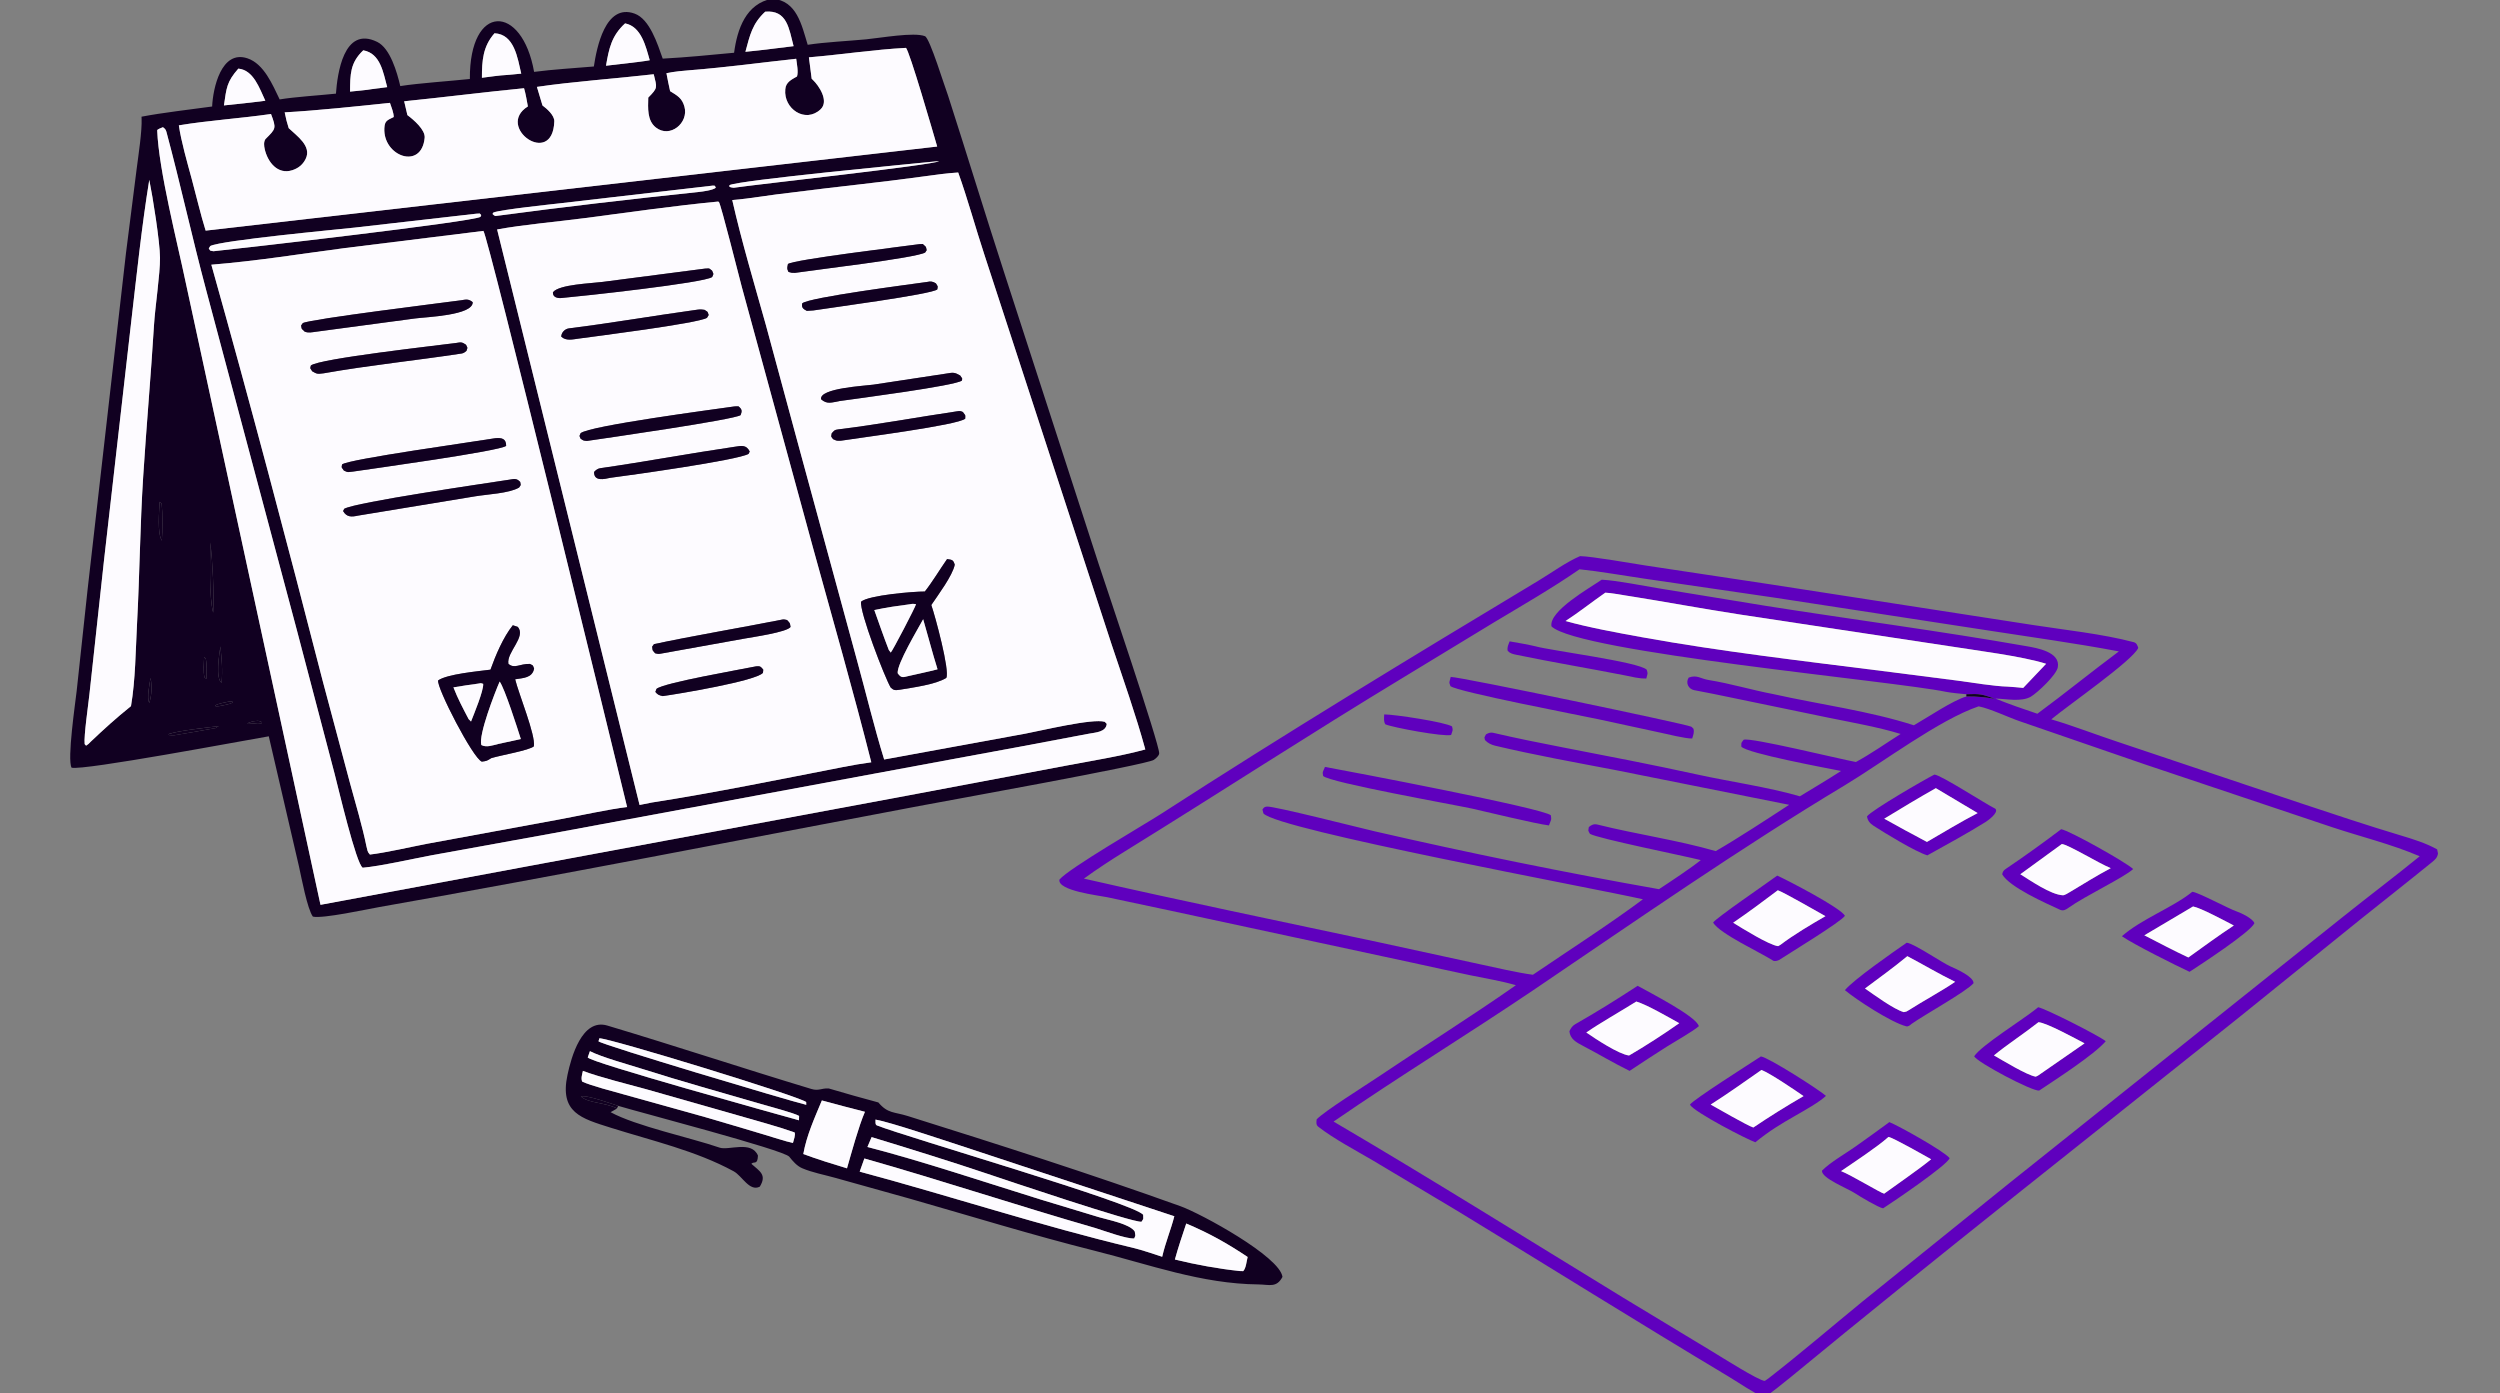 <?xml version="1.0" encoding="UTF-8"?> <svg xmlns="http://www.w3.org/2000/svg" width="262" height="146" viewBox="0 0 262 146" fill="none"><rect x="0" y="0" width="262" height="146" fill="#808080" stroke="none"/><g clip-path="url(#clip0_446_2940)"><path d="M76.933 5.528C77.259 3.064 78.174 0.37 80.929 -0.14C83.509 0.057 84.01 2.611 84.646 4.694C86.454 4.414 88.906 4.3 90.763 4.123C92.285 3.978 95.797 3.342 96.938 3.794C97.448 3.996 99.017 9.151 99.356 10.021C101.343 16.188 103.229 22.383 105.228 28.538L115.136 59.092C115.848 61.263 121.522 78.008 121.482 78.951C121.471 79.21 121.125 79.496 120.923 79.633C120.157 80.153 99.222 83.921 96.333 84.467C77.477 88.029 58.635 91.732 39.736 95.062C38.484 95.283 33.808 96.301 32.788 96.061C32.2 95.239 31.598 91.998 31.334 90.811L28.168 77.165C25.539 77.609 8.757 80.774 7.502 80.453C7.023 79.592 7.893 73.677 8.034 72.42L9.186 61.725L13.202 26.531L14.327 17.66C14.504 16.277 14.898 13.72 14.839 12.411L14.829 12.23C16.963 11.816 20.052 11.464 22.232 11.161C22.318 9.258 23.184 5.189 25.936 6.114C27.666 6.695 28.561 8.876 29.309 10.42C30.844 10.159 33.533 9.99 35.207 9.814C35.351 7.818 35.992 2.652 39.533 4.393C40.895 5.062 41.607 7.565 41.949 9.02C43.925 8.712 47.163 8.5 49.241 8.277C49.19 0.278 54.718 0.391 55.974 7.533C57.893 7.279 60.275 7.136 62.236 6.968C62.526 5.076 63.416 0.304 66.51 1.427C68.096 2.003 68.908 4.61 69.452 6.144C71.94 6.015 74.45 5.76 76.933 5.528ZM80.195 1.224C78.831 2.494 78.594 3.68 78.119 5.428C79.026 5.327 80.055 5.238 80.949 5.111L83.169 4.838C82.685 3.018 82.505 1.023 80.195 1.224ZM65.508 2.45C64.093 3.746 63.819 5.074 63.509 6.888L65.948 6.604C66.629 6.517 67.427 6.437 68.092 6.314C67.683 4.88 67.214 2.779 65.508 2.45ZM51.825 3.487C50.599 4.871 50.506 6.376 50.505 8.15C51.266 8.056 52.372 7.889 53.109 7.858L54.626 7.717C54.241 6.088 53.911 3.587 51.825 3.487ZM94.939 5.018C91.627 5.192 88.1 5.73 84.774 6.008L85.064 8.253L85.182 8.365C85.831 8.981 86.911 10.6 85.995 11.459C84.394 12.961 82.096 11.397 82.298 9.362C82.347 8.606 82.967 8.333 83.529 8.01C83.68 7.518 83.512 6.704 83.443 6.159C79.785 6.557 76.148 7.054 72.478 7.343C71.649 7.409 70.643 7.497 69.843 7.673C69.966 8.282 70.085 8.954 70.228 9.553C70.968 10.016 71.476 10.263 71.729 11.179C72.201 12.884 70.209 14.52 68.738 13.364C67.799 12.626 67.915 11.306 67.938 10.227C68.978 9.182 68.848 9.186 68.511 7.781C64.737 8.22 59.885 8.563 56.269 9.107L56.852 11.053C57.314 11.392 58.113 12.085 58.091 12.724C57.924 17.63 51.865 13.299 55.322 11.152C55.207 10.543 55.095 9.831 54.92 9.246C50.717 9.658 46.551 10.189 42.358 10.615L42.695 12.062C43.344 12.547 44.584 13.603 44.505 14.442C44.183 17.858 40.129 16.38 40.28 13.436C40.32 12.658 40.563 12.609 41.261 12.265C41.266 11.822 41.015 11.219 40.867 10.781C37.563 11.126 33.13 11.599 29.835 11.774L30.028 12.645C30.09 12.857 30.166 13.119 30.257 13.43C31.087 14.229 32.708 15.308 32.029 16.662C31.726 17.266 31.264 17.633 30.634 17.837C29.09 18.339 28.038 16.966 27.74 15.615C27.669 15.296 27.617 14.877 27.817 14.58C28.917 13.482 28.981 13.475 28.401 11.947C25.21 12.41 21.908 12.613 18.744 13.136C18.968 14.747 19.645 17.119 20.085 18.728C20.547 20.422 21.032 22.519 21.552 24.17L98.217 15.357C97.842 14.066 95.287 5.232 94.939 5.018ZM38.07 5.273C36.679 6.589 36.706 7.806 36.683 9.601C37.093 9.557 38.601 9.423 38.921 9.347L40.579 9.132C40.163 7.618 39.884 5.598 38.07 5.273ZM24.976 7.191C23.746 8.602 23.744 9.195 23.468 11.048L26.29 10.746L27.807 10.559C27.197 9.263 26.575 7.337 24.976 7.191ZM17.076 13.329C16.904 13.405 16.47 13.547 16.475 13.665C16.635 17.866 18.642 25.66 19.422 29.421L33.587 94.826L95.243 83.349L111.577 80.266C114.32 79.742 117.361 79.267 120.029 78.543C119.054 74.968 117.688 71.115 116.506 67.567L111.647 52.687L103.175 26.727C102.275 24.012 101.364 20.679 100.419 18.077C99.238 18.153 98.067 18.313 96.896 18.476C92.239 19.126 87.556 19.577 82.894 20.189C80.918 20.392 78.624 20.818 76.74 20.966C77.723 25.307 79.055 29.752 80.26 34.048L83.688 46.708L89.826 69.249C90.765 72.662 91.616 76.219 92.66 79.596L107.478 76.882C109.084 76.582 114.534 75.259 115.781 75.647L115.988 75.864C115.893 76.732 114.825 76.756 114.089 76.897C109.363 77.802 104.635 78.678 99.902 79.546L57.797 87.354L45.25 89.629C43.248 90.004 39.878 90.774 38.016 90.938C37.334 90.582 35.446 82.537 35.062 81.073L31.109 66.027L21.606 30.401C20.133 24.893 18.92 19.323 17.44 13.815C17.371 13.56 17.27 13.474 17.076 13.329ZM98.089 16.911C95.7 17.151 77.385 18.891 76.443 19.405L76.45 19.587C76.64 19.638 76.696 19.669 76.89 19.678C79.312 19.318 97.965 17.281 98.407 16.893L98.089 16.911ZM15.644 18.848C14.851 23.717 14.332 28.752 13.76 33.647L10.902 58.713L9.373 72.753C9.266 73.788 8.772 77.149 8.872 77.982L9.021 78.146C9.271 77.975 9.29 77.971 9.488 77.748C10.956 76.358 12.142 75.278 13.728 74.002C14.199 71.24 14.213 68.158 14.363 65.347C14.635 60.257 14.679 55.058 15.005 49.974C15.342 44.691 15.817 39.352 16.14 34.063C16.258 32.137 16.78 28.759 16.769 27.021C16.758 25.326 16.017 20.665 15.644 18.848ZM74.716 19.45L58.84 21.289C57.753 21.415 52.546 21.958 51.715 22.269L51.612 22.422C51.761 22.549 51.756 22.579 51.926 22.639C58.997 21.694 66.147 20.86 73.243 20.116C73.666 20.072 74.734 19.928 75.017 19.673L74.917 19.467L74.716 19.45ZM75.25 21.124C70.628 21.569 65.852 22.256 61.24 22.863C58.398 23.238 54.862 23.538 52.096 24.048L67.026 84.362L68.284 84.109C74.998 83.061 81.676 81.683 88.345 80.386C89.344 80.192 90.301 80.021 91.312 79.888C89.435 72.467 87.237 64.779 85.198 57.384L77.735 30.051C77.433 28.95 75.565 21.454 75.34 21.164L75.25 21.124ZM49.93 22.394L37.142 23.855C35.083 24.079 23.193 25.189 22.038 25.782L21.878 26.037C22.096 26.351 21.949 26.24 22.369 26.33C25.515 26.005 49.592 23.243 50.357 22.724L50.432 22.543L50.28 22.376L49.93 22.394ZM50.661 24.2L36.06 26.008C31.311 26.633 26.962 27.347 22.148 27.741C26.241 42.284 30.061 56.751 33.826 71.385L36.686 82.091C37.183 83.908 38.034 86.815 38.39 88.64C38.517 89.105 38.476 89.254 38.767 89.557C40.439 89.365 43.082 88.745 44.813 88.417L58.624 85.873C60.576 85.514 63.869 84.79 65.721 84.578C64.317 78.827 51.131 24.629 50.661 24.2ZM16.731 52.59C16.682 53.59 16.465 55.868 16.963 56.658C17.043 55.684 17.05 53.769 16.946 52.805L16.731 52.59ZM22.055 56.848C22.009 58.618 21.901 62.615 22.34 64.202C22.441 61.862 22.284 59.178 22.055 56.848ZM23.1 67.749C22.98 68.512 22.568 71.094 23.22 71.555C23.348 70.225 23.233 69.077 23.1 67.749ZM21.39 68.853C21.363 69.531 21.286 70.324 21.423 70.973L21.629 71.15C21.645 70.427 21.699 69.721 21.566 69.015L21.39 68.853ZM15.781 71.044C15.668 71.717 15.37 73.088 15.646 73.668C15.909 72.817 15.942 71.922 15.781 71.044ZM24.012 73.52C23.547 73.621 22.965 73.716 22.546 73.919L22.616 74.023L22.936 74.01C23.416 73.914 23.99 73.833 24.419 73.621L24.329 73.514L24.012 73.52ZM26.486 75.597L25.946 75.785L26.001 75.865C26.355 75.843 26.665 75.825 27.019 75.78L27.406 75.815L27.464 75.685C26.984 75.472 27.081 75.549 26.486 75.597ZM22.611 76.134C21.376 76.288 18.777 76.567 17.671 76.924L17.727 77.038C17.918 77.051 18.082 77.074 18.268 77.055C19.738 76.809 21.196 76.567 22.66 76.29L22.681 76.176L22.967 76.188C22.872 76.163 22.778 76.138 22.683 76.113C22.659 76.12 22.635 76.127 22.611 76.134Z" fill="#110021"></path><path d="M78.119 5.428C78.594 3.68 78.831 2.494 80.195 1.224C82.505 1.024 82.685 3.018 83.169 4.838L80.949 5.111C80.055 5.238 79.027 5.327 78.119 5.428Z" fill="#FDFBFF"></path><path d="M63.51 6.888C63.82 5.074 64.093 3.746 65.508 2.451C67.215 2.779 67.683 4.88 68.093 6.314C67.427 6.437 66.629 6.518 65.948 6.604L63.51 6.888Z" fill="#FDFBFF"></path><path d="M50.505 8.151C50.507 6.376 50.599 4.871 51.825 3.487C53.911 3.588 54.241 6.088 54.626 7.717L53.109 7.858C52.372 7.889 51.267 8.056 50.505 8.151Z" fill="#FDFBFF"></path><path d="M84.773 6.008C88.1 5.73 91.627 5.193 94.939 5.018C95.287 5.232 97.841 14.066 98.217 15.358L21.551 24.17C21.032 22.519 20.547 20.423 20.085 18.728C19.645 17.119 18.968 14.747 18.744 13.136C21.908 12.613 25.21 12.41 28.401 11.947C28.981 13.475 28.917 13.482 27.817 14.58C27.617 14.878 27.669 15.296 27.74 15.616C28.038 16.966 29.09 18.339 30.634 17.838C31.264 17.633 31.726 17.266 32.029 16.663C32.708 15.309 31.087 14.229 30.256 13.43C30.166 13.119 30.09 12.857 30.028 12.646L29.835 11.774C33.13 11.599 37.563 11.127 40.867 10.781C41.015 11.219 41.266 11.823 41.261 12.265C40.562 12.609 40.32 12.659 40.28 13.436C40.129 16.38 44.183 17.858 44.505 14.442C44.584 13.603 43.344 12.547 42.695 12.063L42.357 10.615C46.551 10.19 50.717 9.658 54.92 9.246C55.095 9.832 55.207 10.543 55.322 11.152C51.865 13.3 57.924 17.63 58.091 12.724C58.113 12.085 57.314 11.392 56.852 11.053L56.269 9.107C59.885 8.563 64.736 8.22 68.511 7.781C68.848 9.187 68.978 9.182 67.937 10.227C67.915 11.306 67.799 12.626 68.738 13.364C70.209 14.52 72.201 12.884 71.729 11.179C71.476 10.263 70.968 10.016 70.228 9.553C70.085 8.954 69.965 8.282 69.843 7.673C70.643 7.497 71.649 7.409 72.478 7.343C76.148 7.054 79.785 6.558 83.442 6.159C83.512 6.704 83.68 7.518 83.528 8.01C82.967 8.333 82.347 8.606 82.297 9.363C82.096 11.397 84.394 12.961 85.995 11.459C86.911 10.6 85.831 8.982 85.182 8.365L85.063 8.253L84.773 6.008Z" fill="#FDFBFF"></path><path d="M36.684 9.602C36.706 7.806 36.68 6.589 38.07 5.273C39.884 5.598 40.163 7.618 40.579 9.132L38.922 9.347C38.602 9.423 37.094 9.557 36.684 9.602Z" fill="#FDFBFF"></path><path d="M23.468 11.049C23.744 9.196 23.746 8.602 24.976 7.192C26.575 7.337 27.197 9.264 27.807 10.559L26.29 10.746L23.468 11.049Z" fill="#FDFBFF"></path><path d="M33.587 94.826L19.422 29.421C18.642 25.661 16.635 17.866 16.475 13.665C16.47 13.548 16.904 13.405 17.076 13.33C17.27 13.475 17.371 13.56 17.44 13.816C18.92 19.323 20.132 24.893 21.606 30.402L31.109 66.027L35.062 81.074C35.446 82.537 37.334 90.582 38.016 90.938C39.878 90.774 43.248 90.005 45.25 89.63L57.797 87.354L99.902 79.546C104.635 78.678 109.363 77.802 114.089 76.897C114.825 76.756 115.893 76.732 115.988 75.865L115.781 75.647C114.534 75.259 109.084 76.582 107.478 76.882L92.66 79.596C91.616 76.22 90.765 72.662 89.826 69.249L83.688 46.709L80.26 34.049C79.055 29.753 77.723 25.307 76.74 20.967C78.624 20.818 80.918 20.392 82.894 20.189C87.556 19.577 92.239 19.127 96.896 18.477C98.067 18.313 99.238 18.153 100.419 18.078C101.364 20.68 102.275 24.012 103.175 26.728L111.647 52.688L116.506 67.568C117.688 71.115 119.054 74.969 120.029 78.543C117.361 79.267 114.32 79.742 111.577 80.266L95.243 83.349L33.587 94.826ZM96.377 25.584C94.861 25.795 83.127 27.213 82.575 27.669C82.5 28.079 82.449 28.124 82.631 28.498C82.969 28.6 82.959 28.597 83.313 28.596C85.296 28.294 95.961 27.04 96.954 26.466L97.115 26.223C97.008 25.74 97.112 25.965 96.708 25.571L96.377 25.584ZM97.169 29.547C95.441 29.797 84.763 31.163 84.073 31.791C83.981 32.231 84.166 32.376 84.554 32.579L85.231 32.535C86.814 32.278 97.768 30.833 98.232 30.324C98.29 29.903 98.318 30.108 98.088 29.7C97.781 29.505 97.534 29.453 97.169 29.547ZM99.232 39.142L91.547 40.309C90.633 40.44 85.856 40.674 86.048 41.839C86.665 42.411 87.187 42.171 87.991 42.029C89.704 41.786 100.127 40.431 100.808 39.884C100.863 39.564 100.863 39.73 100.629 39.354C100.074 39.04 99.938 39.012 99.232 39.142ZM100.255 43.112C96.115 43.723 91.999 44.498 87.84 45C87.43 45.049 87.424 45.136 87.165 45.406C87.097 45.853 87.05 45.655 87.305 46.021C87.713 46.211 87.682 46.2 88.133 46.185C89.886 45.903 100.457 44.551 101.156 43.873C101.165 43.39 101.22 43.623 100.905 43.174C100.593 43.041 100.599 43.067 100.255 43.112ZM99.252 58.591C98.493 59.678 97.709 60.996 96.923 61.991C95.693 61.986 91.036 62.38 90.241 63.054C90.061 64.106 92.713 70.987 93.344 72.054C93.639 72.32 93.764 72.373 94.279 72.286C95.626 72.056 98.077 71.742 99.171 71.042C99.564 70.319 97.989 64.49 97.6 63.406C98.294 62.376 99.836 60.311 100.057 59.183C99.904 58.682 99.801 58.665 99.252 58.591Z" fill="#FDFBFF"></path><path d="M76.89 19.679C76.696 19.669 76.64 19.639 76.45 19.587L76.443 19.406C77.385 18.891 95.7 17.151 98.089 16.912L98.407 16.893C97.965 17.282 79.312 19.318 76.89 19.679Z" fill="#FDFBFF"></path><path d="M9.488 77.748C9.29 77.971 9.27 77.976 9.021 78.146L8.872 77.982C8.771 77.15 9.265 73.788 9.373 72.753L10.901 58.713L13.759 33.647C14.331 28.753 14.851 23.717 15.644 18.848C16.017 20.665 16.758 25.326 16.769 27.021C16.78 28.76 16.258 32.138 16.14 34.064C15.816 39.352 15.342 44.691 15.004 49.974C14.679 55.059 14.634 60.257 14.362 65.347C14.212 68.158 14.199 71.241 13.727 74.003C12.142 75.278 10.955 76.358 9.488 77.748Z" fill="#FDFBFF"></path><path d="M51.925 22.639C51.756 22.579 51.76 22.55 51.611 22.423L51.714 22.269C52.545 21.958 57.753 21.416 58.84 21.289L74.716 19.45L74.917 19.468L75.016 19.673C74.734 19.928 73.666 20.073 73.242 20.117C66.147 20.86 58.997 21.694 51.925 22.639Z" fill="#FDFBFF"></path><path d="M52.097 24.048C54.863 23.538 58.398 23.238 61.24 22.864C65.852 22.256 70.629 21.569 75.25 21.125L75.34 21.164C75.566 21.454 77.434 28.95 77.736 30.051L85.198 57.385C87.237 64.779 89.436 72.468 91.312 79.888C90.301 80.021 89.345 80.192 88.345 80.386C81.676 81.683 74.998 83.062 68.284 84.109L67.026 84.362L52.097 24.048ZM73.898 28.148L63.146 29.545C61.983 29.699 58.599 29.8 57.948 30.626C57.904 31.156 58.447 31.283 58.88 31.227C60.789 31.062 73.817 29.652 74.636 29.032C74.812 28.607 74.803 28.822 74.628 28.366C74.214 28.057 74.445 28.139 73.898 28.148ZM72.818 32.493C68.41 33.099 64.038 33.867 59.628 34.413C59.208 34.465 58.834 34.836 58.818 35.278C59.321 35.759 60.019 35.565 60.655 35.484C62.232 35.268 73.159 33.888 74.092 33.31L74.27 33.015C74.112 32.573 74.243 32.755 73.836 32.471C73.341 32.405 73.324 32.422 72.818 32.493ZM76.942 42.597C74.76 42.912 61.765 44.62 60.849 45.398C60.699 45.778 60.699 45.594 60.842 45.968C61.153 46.187 61.128 46.175 61.506 46.211C63.533 45.912 76.927 43.987 77.617 43.505C77.771 43.084 77.791 42.906 77.396 42.586C77.267 42.584 77.057 42.57 76.942 42.597ZM77.001 46.821C72.299 47.51 67.607 48.393 62.9 49.069C62.643 49.106 62.426 49.273 62.259 49.462C62.238 50.475 63.32 50.219 63.949 50.076C66.009 49.812 77.316 48.231 78.451 47.566L78.571 47.319C78.213 46.588 77.695 46.712 77.001 46.821ZM81.754 64.975C78.35 65.657 72.165 66.715 68.539 67.506C68.475 67.593 68.411 67.68 68.347 67.767C68.415 68.275 68.323 68.048 68.655 68.463C69.022 68.552 68.997 68.548 69.37 68.481L77.956 66.935C78.866 66.768 82.456 66.26 82.852 65.707C82.749 65.177 82.854 65.416 82.487 64.979C82.109 64.892 82.136 64.898 81.754 64.975ZM79.254 69.829C77.749 70.143 69.486 71.564 68.798 72.198L68.683 72.512C68.927 72.802 69.015 72.85 69.452 72.952C71.012 72.737 79.253 71.367 79.958 70.511L79.993 70.183C79.737 69.873 79.699 69.791 79.254 69.829Z" fill="#FDFBFF"></path><path d="M22.369 26.33C21.948 26.24 22.096 26.351 21.878 26.037L22.037 25.782C23.193 25.189 35.083 24.079 37.142 23.855L49.93 22.394L50.28 22.376L50.432 22.543L50.357 22.724C49.592 23.243 25.515 26.005 22.369 26.33Z" fill="#FDFBFF"></path><path d="M22.148 27.741C26.962 27.347 31.311 26.633 36.06 26.008L50.66 24.2C51.131 24.63 64.317 78.827 65.721 84.578C63.868 84.79 60.576 85.515 58.624 85.874L44.813 88.417C43.082 88.745 40.439 89.365 38.767 89.557C38.476 89.254 38.517 89.105 38.39 88.64C38.034 86.815 37.183 83.909 36.685 82.091L33.825 71.385C30.061 56.751 26.241 42.285 22.148 27.741ZM48.316 31.47C46.586 31.709 32.5 33.437 31.736 33.86L31.555 34.111C31.643 34.585 31.547 34.365 31.93 34.754C32.332 34.917 32.679 34.82 33.122 34.765L43.487 33.375C44.694 33.215 49.582 33.052 49.54 31.667C49.11 31.312 48.845 31.379 48.316 31.47ZM47.782 35.946C45.882 36.202 33.417 37.586 32.578 38.307C32.486 38.695 32.474 38.496 32.721 38.912C33.223 39.207 33.265 39.203 33.919 39.122C38.721 38.271 43.564 37.784 48.38 37.048C48.591 37.015 48.73 36.905 48.884 36.773C49.019 36.343 49.028 36.552 48.839 36.129C48.432 35.861 48.358 35.839 47.782 35.946ZM51.913 45.923C49.986 46.256 36.446 48.126 35.85 48.675C35.783 49.095 35.758 48.883 36.039 49.313C36.532 49.547 36.383 49.474 37.002 49.42C38.759 49.156 52.462 47.27 53.045 46.726C53.055 45.947 52.545 45.864 51.913 45.923ZM53.375 50.272C50.812 50.671 37.26 52.63 36.07 53.324L35.958 53.561C36.34 54.23 36.87 54.177 37.52 54.036L49.781 52.017C51.041 51.802 53.377 51.707 54.401 51.093C54.627 50.743 54.585 50.93 54.519 50.509C54.133 50.102 53.904 50.185 53.375 50.272ZM53.743 65.526C52.743 66.772 51.938 68.677 51.401 70.18C50.06 70.356 46.869 70.641 45.917 71.306C45.737 72.04 49.581 79.508 50.498 79.819C51.04 79.746 51.015 79.739 51.491 79.451C52.463 79.147 55.495 78.636 55.952 78.211C56.14 77.03 54.37 72.753 53.988 71.189C54.828 71.05 55.792 71.057 55.974 70.064C55.795 69.644 55.936 69.8 55.538 69.579C54.461 69.545 53.928 70.131 53.279 69.568C53.062 68.344 55.194 66.719 54.252 65.691L53.743 65.526Z" fill="#FDFBFF"></path><path d="M83.313 28.597C82.959 28.597 82.97 28.6 82.632 28.498C82.449 28.124 82.5 28.079 82.576 27.669C83.127 27.213 94.861 25.795 96.377 25.584L96.708 25.571C97.112 25.965 97.008 25.74 97.115 26.223L96.955 26.466C95.962 27.04 85.296 28.294 83.313 28.597Z" fill="#110021"></path><path d="M58.879 31.227C58.446 31.283 57.904 31.156 57.948 30.626C58.598 29.8 61.982 29.7 63.145 29.545L73.898 28.148C74.445 28.14 74.214 28.057 74.628 28.366C74.802 28.822 74.811 28.607 74.635 29.032C73.816 29.652 60.789 31.063 58.879 31.227Z" fill="#110021"></path><path d="M85.232 32.535L84.554 32.579C84.166 32.376 83.981 32.231 84.073 31.791C84.763 31.163 95.441 29.797 97.17 29.547C97.534 29.453 97.781 29.505 98.088 29.7C98.318 30.108 98.29 29.903 98.232 30.324C97.768 30.833 86.814 32.278 85.232 32.535Z" fill="#110021"></path><path d="M33.122 34.765C32.679 34.82 32.332 34.917 31.93 34.754C31.547 34.365 31.643 34.585 31.555 34.111L31.737 33.86C32.501 33.437 46.586 31.709 48.316 31.471C48.845 31.379 49.11 31.312 49.54 31.667C49.582 33.053 44.695 33.215 43.487 33.375L33.122 34.765Z" fill="#110021"></path><path d="M60.654 35.484C60.018 35.565 59.321 35.759 58.817 35.279C58.834 34.836 59.208 34.465 59.628 34.413C64.038 33.867 68.41 33.1 72.817 32.493C73.324 32.422 73.34 32.405 73.835 32.471C74.242 32.755 74.112 32.573 74.269 33.015L74.091 33.31C73.158 33.888 62.231 35.268 60.654 35.484Z" fill="#110021"></path><path d="M33.919 39.122C33.265 39.203 33.224 39.207 32.721 38.912C32.474 38.496 32.486 38.695 32.578 38.307C33.417 37.585 45.882 36.202 47.782 35.946C48.358 35.838 48.432 35.861 48.839 36.129C49.028 36.551 49.019 36.343 48.884 36.773C48.73 36.905 48.591 37.015 48.38 37.048C43.564 37.784 38.721 38.271 33.919 39.122Z" fill="#110021"></path><path d="M87.991 42.028C87.187 42.171 86.665 42.411 86.048 41.839C85.856 40.674 90.633 40.44 91.547 40.309L99.232 39.142C99.938 39.012 100.074 39.04 100.629 39.354C100.863 39.73 100.863 39.564 100.808 39.883C100.127 40.431 89.704 41.785 87.991 42.028Z" fill="#110021"></path><path d="M61.506 46.211C61.127 46.176 61.152 46.187 60.842 45.969C60.698 45.594 60.699 45.778 60.849 45.398C61.764 44.62 74.76 42.912 76.942 42.597C77.057 42.571 77.266 42.585 77.396 42.586C77.79 42.906 77.771 43.084 77.617 43.505C76.927 43.987 63.532 45.912 61.506 46.211Z" fill="#110021"></path><path d="M88.133 46.185C87.682 46.2 87.712 46.211 87.305 46.021C87.05 45.655 87.097 45.853 87.165 45.406C87.424 45.136 87.43 45.049 87.84 45C91.998 44.498 96.114 43.723 100.255 43.112C100.599 43.067 100.593 43.041 100.905 43.174C101.219 43.623 101.165 43.39 101.156 43.873C100.457 44.551 89.886 45.903 88.133 46.185Z" fill="#110021"></path><path d="M37.001 49.42C36.383 49.473 36.531 49.547 36.038 49.313C35.757 48.883 35.782 49.095 35.849 48.675C36.446 48.126 49.986 46.256 51.913 45.923C52.545 45.864 53.055 45.947 53.044 46.726C52.462 47.269 38.759 49.156 37.001 49.42Z" fill="#110021"></path><path d="M63.948 50.076C63.319 50.219 62.238 50.475 62.258 49.462C62.425 49.273 62.642 49.106 62.899 49.069C67.606 48.393 72.298 47.51 77.001 46.821C77.694 46.712 78.213 46.588 78.57 47.319L78.45 47.566C77.316 48.231 66.009 49.812 63.948 50.076Z" fill="#110021"></path><path d="M37.52 54.037C36.87 54.178 36.34 54.23 35.958 53.561L36.07 53.325C37.26 52.63 50.812 50.671 53.376 50.272C53.905 50.185 54.133 50.102 54.519 50.509C54.585 50.93 54.627 50.743 54.402 51.093C53.377 51.707 51.041 51.802 49.782 52.017L37.52 54.037Z" fill="#110021"></path><path d="M16.962 56.658C16.465 55.868 16.682 53.59 16.731 52.59L16.946 52.806C17.05 53.769 17.043 55.684 16.962 56.658Z" fill="#110021"></path><path d="M22.34 64.202C21.901 62.615 22.009 58.618 22.055 56.848C22.284 59.178 22.441 61.862 22.34 64.202Z" fill="#110021"></path><path d="M158.866 103.251C157.335 102.8 155.686 102.542 154.114 102.213C152.091 101.79 150.08 101.344 148.062 100.902L122.602 95.425L115.99 94.02C115.119 93.842 110.807 93.346 111.028 92.181C112.05 90.977 119.952 86.412 121.697 85.283C134.699 76.873 147.957 68.837 161.225 60.857C162.609 60.024 164.138 58.904 165.589 58.282C166.767 58.294 171.073 59.051 172.493 59.27L185.468 61.228L213.058 65.501C216.36 66.015 220.349 66.432 223.619 67.301C223.931 67.384 224.008 67.661 224.088 67.902C223.545 69.192 216.758 73.906 214.972 75.386C217.152 76.022 219.679 76.999 221.883 77.728L241.088 84.169C244.588 85.334 248.077 86.498 251.61 87.558C252.887 87.94 254.245 88.364 255.41 89.011L255.502 89.439C255.439 89.869 255.225 90.072 254.887 90.346C252.444 92.333 249.945 94.291 247.487 96.259L234.629 106.638C218.965 119.171 203.066 131.628 187.592 144.384C186.715 145.087 185.822 145.838 184.881 146.446C183.604 145.885 182.383 144.998 181.176 144.276C171.645 138.571 162.224 132.678 152.735 126.904L143.849 121.599C142.076 120.556 139.788 119.354 138.157 118.083C137.889 117.874 137.961 117.561 137.99 117.302C138.814 116.443 143.044 113.793 144.278 112.961C149.091 109.715 154.117 106.579 158.866 103.251ZM206.071 72.755C205.608 72.726 204.371 72.594 203.953 72.506C198.514 71.368 165.353 68.355 162.594 65.642C162.308 64.032 166.578 61.638 167.863 60.751C169.484 60.841 172.113 61.373 173.802 61.652L185.126 63.505C194.205 64.938 203.335 66.129 212.395 67.723C213.453 67.909 215.954 68.323 215.658 69.931C215.508 70.742 213.565 72.563 212.839 73.009C211.83 73.591 210.276 73.237 209.104 73.209C210.604 73.81 211.984 74.283 213.515 74.8C216.354 72.711 219.166 70.42 222.059 68.267C217.35 67.38 212.876 66.779 208.156 66.041L186.068 62.647L172.277 60.634C170.151 60.325 167.615 59.871 165.534 59.661C162.622 61.671 159.6 63.405 156.569 65.225L147.183 70.929C137.331 76.885 127.684 83.172 117.889 89.222C116.489 90.087 114.924 91.109 113.595 92.077C123.708 94.39 134.257 96.563 144.43 98.735L155.02 101.036C156.592 101.371 159.127 101.964 160.65 102.154C164.333 99.65 168.662 96.867 172.179 94.246C167.432 93.149 133.871 86.963 132.409 85.248L132.303 84.845C132.461 84.622 132.478 84.571 132.766 84.53C133.403 84.439 142.536 86.769 144.087 87.126C153.933 89.391 163.912 91.43 173.86 93.186C174.982 92.45 177.254 90.946 178.244 90.138C176.419 89.676 167.44 87.877 166.624 87.385C166.402 86.947 166.444 87.175 166.509 86.675C166.798 86.436 167.042 86.321 167.435 86.419C171.506 87.435 175.783 88.038 179.808 89.195C181.964 87.965 185.371 85.734 187.501 84.343L169.237 80.692C165.064 79.895 160.84 79.135 156.702 78.153C156.283 78.054 155.924 77.876 155.628 77.563C155.544 77.175 155.534 77.371 155.732 76.963C155.96 76.831 156.192 76.734 156.462 76.793C158.883 77.356 161.307 77.847 163.748 78.319C168.454 79.229 173.194 80.142 177.876 81.169C181.286 81.917 185.29 82.484 188.626 83.453C190.055 82.584 191.542 81.702 192.942 80.797C191.374 80.483 183.109 78.957 182.49 78.247C182.505 77.726 182.43 77.959 182.735 77.526C183.454 77.251 192.72 79.535 194.498 79.858C196.087 78.995 197.648 77.893 199.185 76.919C196.936 76.222 194.095 75.716 191.755 75.242L181.374 73.094C180.095 72.825 178.83 72.568 177.546 72.328C176.984 72.223 176.607 71.589 176.976 71.01C177.857 70.692 178.208 71.126 179.056 71.263C181.354 71.633 183.593 72.315 185.879 72.749C190.705 73.829 195.882 74.502 200.575 76.01C202.036 75.174 204.641 73.409 206.076 72.99C207.214 72.969 207.904 73.072 209.045 73.224C207.713 72.746 207.477 72.696 206.071 72.755ZM168.236 62.112C166.857 63.068 165.444 64.191 164.066 65.082C166.506 65.767 169.589 66.328 172.122 66.786C180.387 68.281 188.904 69.261 197.257 70.319L205.142 71.328C206.595 71.525 209.03 71.926 210.413 71.957C210.927 71.999 211.526 72.031 212.031 72.092L214.434 69.565C211.954 68.772 207.096 68.169 204.362 67.731L182.459 64.418C178.376 63.797 174.311 63.023 170.231 62.386C169.633 62.292 168.826 62.14 168.236 62.112ZM207.362 74.025C203.25 75.414 197.226 79.958 193.351 82.287C182.282 88.94 171.595 96.387 160.901 103.626C153.938 108.339 146.672 112.773 139.759 117.54C149.905 123.496 160.067 129.859 170.124 136.004L179.45 141.641C180.227 142.108 184.391 144.749 184.955 144.718C185.049 144.652 185.378 144.431 185.444 144.37C188.761 141.787 191.983 139.02 195.243 136.353L210.683 123.906L245.547 96.078C248.198 93.954 250.967 91.871 253.586 89.738C250.612 88.461 247.431 87.698 244.356 86.672L224.707 80.081L211.68 75.59C210.396 75.147 208.604 74.275 207.362 74.025Z" fill="#5F00BE"></path><path d="M96.923 61.991C97.71 60.996 98.494 59.678 99.253 58.591C99.802 58.664 99.905 58.682 100.058 59.183C99.837 60.311 98.295 62.376 97.601 63.406C97.989 64.49 99.564 70.319 99.171 71.042C98.078 71.742 95.626 72.056 94.279 72.286C93.764 72.373 93.639 72.32 93.344 72.054C92.713 70.987 90.061 64.106 90.241 63.054C91.037 62.38 95.693 61.986 96.923 61.991ZM95.364 63.326C94.008 63.501 92.975 63.65 91.627 63.933C92.122 65.324 92.611 66.737 93.145 68.113L93.348 68.389C93.483 68.328 95.993 63.516 96 63.312C95.688 63.282 95.666 63.263 95.364 63.326ZM96.748 64.895C96.186 65.936 93.992 69.581 94.075 70.55C94.453 71.081 94.599 70.993 95.209 70.847C96.194 70.622 97.286 70.397 98.255 70.143C97.695 68.362 97.269 66.665 96.748 64.895Z" fill="#110021"></path><path d="M164.066 65.083C165.445 64.192 166.858 63.069 168.237 62.112C168.827 62.14 169.634 62.293 170.231 62.386C174.312 63.024 178.377 63.797 182.459 64.419L204.363 67.732C207.096 68.17 211.954 68.772 214.434 69.565L212.032 72.093C211.527 72.031 210.928 71.999 210.413 71.958C209.031 71.927 206.595 71.525 205.143 71.328L197.258 70.319C188.904 69.261 180.387 68.282 172.122 66.787C169.59 66.329 166.507 65.768 164.066 65.083Z" fill="#FDFBFF"></path><path d="M91.627 63.933C92.975 63.65 94.008 63.501 95.364 63.326C95.666 63.263 95.689 63.282 96 63.312C95.993 63.516 93.483 68.328 93.348 68.389L93.145 68.113C92.611 66.737 92.122 65.324 91.627 63.933Z" fill="#FDFBFF"></path><path d="M69.369 68.481C68.996 68.548 69.021 68.552 68.654 68.463C68.322 68.048 68.414 68.275 68.346 67.767C68.41 67.68 68.474 67.593 68.538 67.506C72.164 66.715 78.349 65.657 81.753 64.975C82.135 64.898 82.109 64.892 82.486 64.979C82.853 65.416 82.748 65.177 82.851 65.707C82.455 66.26 78.865 66.768 77.955 66.935L69.369 68.481Z" fill="#110021"></path><path d="M95.209 70.847C94.599 70.993 94.453 71.08 94.075 70.55C93.992 69.581 96.186 65.936 96.748 64.895C97.268 66.665 97.695 68.362 98.255 70.143C97.286 70.397 96.194 70.622 95.209 70.847Z" fill="#FDFBFF"></path><path d="M51.401 70.18C51.938 68.677 52.743 66.772 53.743 65.526L54.252 65.691C55.195 66.719 53.063 68.344 53.28 69.569C53.928 70.131 54.461 69.545 55.538 69.579C55.937 69.8 55.796 69.644 55.974 70.064C55.793 71.057 54.828 71.05 53.988 71.189C54.371 72.753 56.14 77.03 55.952 78.211C55.495 78.636 52.463 79.148 51.491 79.451C51.015 79.739 51.04 79.747 50.499 79.819C49.581 79.508 45.737 72.04 45.917 71.306C46.869 70.641 50.06 70.356 51.401 70.18ZM52.365 71.428C51.859 72.587 50.13 77.037 50.443 78.078C50.971 78.36 51.589 78.123 52.188 77.973L54.584 77.452C54.228 76.332 52.894 72.146 52.365 71.428ZM50.112 71.644C49.25 71.767 48.374 71.883 47.519 72.037C47.991 73.247 48.514 74.217 49.112 75.363L49.363 75.616C49.665 74.844 50.697 72.364 50.639 71.668C50.319 71.575 50.44 71.585 50.112 71.644Z" fill="#110021"></path><path d="M172.532 71.108C171.761 71.129 171.062 70.933 170.311 70.785C166.529 70.04 162.72 69.411 158.946 68.628C158.569 68.55 158.278 68.492 158.009 68.221C157.926 67.828 158.067 67.597 158.211 67.215C158.638 67.273 160.581 67.64 160.897 67.729C162.517 68.187 171.739 69.357 172.575 70.185C172.726 70.662 172.668 70.543 172.532 71.108Z" fill="#5F00BE"></path><path d="M23.221 71.555C22.568 71.094 22.98 68.512 23.1 67.749C23.234 69.077 23.348 70.225 23.221 71.555Z" fill="#110021"></path><path d="M21.629 71.15L21.423 70.973C21.285 70.324 21.363 69.531 21.39 68.853L21.566 69.015C21.699 69.721 21.645 70.427 21.629 71.15Z" fill="#110021"></path><path d="M69.452 72.952C69.014 72.85 68.927 72.802 68.683 72.513L68.798 72.198C69.486 71.564 77.749 70.143 79.254 69.829C79.699 69.791 79.737 69.873 79.992 70.184L79.958 70.511C79.252 71.367 71.011 72.738 69.452 72.952Z" fill="#110021"></path><path d="M177.341 77.396C176.647 77.413 174.759 76.945 173.998 76.78L167.514 75.377C165.587 74.966 152.738 72.505 152.007 71.906C151.824 71.436 151.899 71.536 152.036 70.94C153.132 70.95 176.555 75.843 177.229 76.152C177.33 76.198 177.394 76.302 177.476 76.377C177.575 76.763 177.455 77.008 177.341 77.396Z" fill="#5F00BE"></path><path d="M15.646 73.669C15.37 73.088 15.668 71.717 15.781 71.044C15.942 71.922 15.909 72.817 15.646 73.669Z" fill="#110021"></path><path d="M52.187 77.973C51.589 78.123 50.971 78.36 50.443 78.078C50.13 77.036 51.858 72.587 52.364 71.428C52.894 72.146 54.227 76.332 54.584 77.452L52.187 77.973Z" fill="#FDFBFF"></path><path d="M47.519 72.037C48.374 71.883 49.25 71.767 50.112 71.643C50.44 71.585 50.319 71.575 50.638 71.668C50.697 72.364 49.665 74.844 49.363 75.616L49.111 75.363C48.514 74.217 47.991 73.247 47.519 72.037Z" fill="#FDFBFF"></path><path d="M206.071 72.756C207.477 72.696 207.713 72.746 209.046 73.225C207.904 73.072 207.215 72.969 206.076 72.99L206.071 72.756Z" fill="#110021"></path><path d="M22.936 74.01L22.616 74.023L22.546 73.919C22.965 73.717 23.547 73.621 24.012 73.52L24.329 73.514L24.419 73.622C23.989 73.833 23.415 73.914 22.936 74.01Z" fill="#110021"></path><path d="M152.078 77.025C151.276 77.232 145.99 76.25 145.185 75.909C144.986 75.594 145.053 75.26 145.066 74.87C146.122 74.867 151.426 75.666 152.177 76.132C152.291 76.606 152.243 76.486 152.078 77.025Z" fill="#5F00BE"></path><path d="M27.019 75.78C26.665 75.825 26.356 75.844 26.001 75.865L25.946 75.785L26.486 75.597C27.081 75.549 26.985 75.472 27.464 75.685L27.407 75.816L27.019 75.78Z" fill="#110021"></path><path d="M18.269 77.055C18.082 77.075 17.919 77.051 17.728 77.039L17.672 76.925C18.777 76.567 21.376 76.288 22.611 76.134C22.636 76.127 22.66 76.12 22.684 76.113C22.778 76.138 22.873 76.163 22.967 76.189L22.682 76.176L22.661 76.29C21.196 76.567 19.738 76.809 18.269 77.055Z" fill="#110021"></path><path d="M162.329 86.504C161.046 86.363 155.446 85.002 154.291 84.746C152.527 84.355 139.307 82.011 138.664 81.32C138.569 80.844 138.641 80.917 138.858 80.373C141.473 80.851 161.775 84.706 162.532 85.446C162.615 85.984 162.541 85.916 162.329 86.504Z" fill="#5F00BE"></path><path d="M201.986 89.642C200.734 89.263 197.555 87.321 196.355 86.544C195.977 86.299 195.724 86.008 195.662 85.554C196.218 84.862 201.674 81.704 202.724 81.177C203.362 81.182 208.101 84.265 209.116 84.757C209.513 85.167 208.258 86.041 208.104 86.137C206.112 87.379 204.032 88.5 201.986 89.642ZM202.875 82.599C201.039 83.632 199.268 84.709 197.468 85.8C198.957 86.641 200.434 87.432 201.944 88.234C203.687 87.224 205.477 86.132 207.258 85.21L202.875 82.599Z" fill="#5F00BE"></path><path d="M197.469 85.8C199.269 84.709 201.04 83.632 202.875 82.599L207.258 85.21C205.477 86.132 203.688 87.223 201.944 88.234C200.435 87.432 198.958 86.64 197.469 85.8Z" fill="#FDFBFF"></path><path d="M216.751 95.155C216.474 95.36 216.209 95.49 215.879 95.338C214.402 94.658 210.596 92.977 209.829 91.627C209.895 91.324 209.972 91.218 210.248 91.032C212.219 89.701 214.116 88.338 216.011 86.902C216.829 87.017 222.764 90.335 223.557 91.075C222.563 91.989 218.553 93.863 216.751 95.155ZM216.081 88.454L211.73 91.623C212.791 92.278 214.906 93.761 216.192 93.825C216.369 93.834 216.77 93.583 216.94 93.477C218.335 92.64 219.773 91.744 221.206 90.984C219.963 90.482 216.73 88.498 216.081 88.454Z" fill="#5F00BE"></path><path d="M211.729 91.623L216.081 88.454C216.73 88.498 219.963 90.482 221.206 90.984C219.773 91.744 218.335 92.64 216.94 93.477C216.769 93.583 216.369 93.834 216.191 93.825C214.906 93.761 212.791 92.278 211.729 91.623Z" fill="#FDFBFF"></path><path d="M186.448 100.607C186.261 100.698 185.974 100.776 185.811 100.67C184.503 99.82 180.258 97.875 179.534 96.692C179.709 96.292 185.346 92.44 186.253 91.763C187.376 92.272 192.909 95.141 193.351 95.976C192.916 96.626 187.464 99.942 186.448 100.607ZM186.315 93.3C184.742 94.485 183.259 95.592 181.634 96.702C182.515 97.243 185.419 99.06 186.35 99.157L186.601 99.009C187.972 97.964 189.802 96.88 191.308 96.013C190.528 95.579 186.914 93.497 186.315 93.3Z" fill="#5F00BE"></path><path d="M181.635 96.703C183.259 95.592 184.742 94.485 186.316 93.301C186.915 93.497 190.528 95.579 191.308 96.013C189.802 96.881 187.973 97.965 186.602 99.009L186.351 99.157C185.42 99.06 182.515 97.244 181.635 96.703Z" fill="#FDFBFF"></path><path d="M222.375 98.116C224.42 96.309 227.74 95.099 229.754 93.459C230.372 93.509 233.544 95.227 234.404 95.52C234.846 95.671 236.071 96.239 236.264 96.748C235.869 97.671 230.631 101.085 229.465 101.846C228.025 101.179 223.57 98.948 222.375 98.116ZM229.833 94.997L224.729 98.022C226.194 98.774 227.857 99.652 229.339 100.343C230.899 99.225 232.505 98.044 234.104 96.993C233.273 96.563 230.628 95.138 229.833 94.997Z" fill="#5F00BE"></path><path d="M224.729 98.021L229.832 94.997C230.628 95.138 233.272 96.562 234.104 96.993C232.505 98.044 230.899 99.225 229.339 100.343C227.857 99.652 226.194 98.774 224.729 98.021Z" fill="#FDFBFF"></path><path d="M193.346 103.768C194.261 102.661 198.442 99.749 199.826 98.794C200.658 98.913 203.488 100.874 204.422 101.286C205.029 101.554 206.846 102.354 206.828 103.039C206.062 103.927 201.713 106.327 200.324 107.309C200.18 107.438 199.984 107.612 199.77 107.557C198.184 107.151 194.515 104.751 193.346 103.768ZM199.889 100.206C198.373 101.457 197.013 102.426 195.45 103.595C196.458 104.29 198.421 105.745 199.513 106.072C199.847 106 199.737 106.05 200.027 105.874C201.518 104.918 203.576 103.808 204.899 102.895C203.143 102.035 201.594 101.105 199.889 100.206Z" fill="#5F00BE"></path><path d="M195.45 103.595C197.013 102.426 198.373 101.457 199.889 100.206C201.594 101.105 203.143 102.035 204.899 102.895C203.576 103.808 201.518 104.918 200.027 105.874C199.737 106.05 199.847 106 199.513 106.072C198.421 105.745 196.459 104.29 195.45 103.595Z" fill="#FDFBFF"></path><path d="M170.781 112.229C169.135 111.428 167.491 110.436 165.863 109.588C165.184 109.234 164.549 108.879 164.473 108.074C164.607 107.784 164.782 107.509 165.067 107.347C167.314 106.069 169.459 104.73 171.625 103.312C172.758 103.954 177.827 106.53 178.037 107.547C177.477 108.05 175.481 109.185 174.734 109.656C173.399 110.499 172.101 111.353 170.781 112.229ZM171.487 104.961C169.962 105.917 167.634 107.238 166.245 108.208C167.163 108.84 169.636 110.486 170.725 110.617C172.365 109.668 174.432 108.332 175.985 107.233C174.855 106.605 172.651 105.316 171.487 104.961Z" fill="#5F00BE"></path><path d="M166.245 108.208C167.635 107.237 169.962 105.917 171.487 104.96C172.651 105.316 174.855 106.604 175.985 107.232C174.433 108.332 172.365 109.667 170.725 110.617C169.637 110.486 167.163 108.84 166.245 108.208Z" fill="#FDFBFF"></path><path d="M213.713 114.288C213.058 114.431 207.162 111.315 206.896 110.695C207.615 109.572 212.061 106.814 213.426 105.699L213.599 105.556C214.384 105.71 219.939 108.516 220.682 109.119C219.487 110.525 215.45 113.127 213.713 114.288ZM213.632 107.127C212.121 108.324 210.385 109.439 208.966 110.607C209.852 111.116 212.468 112.71 213.349 112.834L213.573 112.729L218.461 109.343C217.575 108.877 214.472 107.175 213.632 107.127Z" fill="#5F00BE"></path><path d="M208.966 110.607C210.385 109.439 212.121 108.324 213.632 107.127C214.472 107.176 217.575 108.878 218.461 109.343L213.573 112.729L213.349 112.834C212.468 112.71 209.852 111.116 208.966 110.607Z" fill="#FDFBFF"></path><path d="M64.793 115.895C64.113 115.686 61.415 114.696 60.887 114.919C61.705 115.625 63.292 115.509 64.657 116.155C64.544 116.262 64.16 116.455 63.989 116.556C66.626 118.006 72.371 119.224 75.418 120.273C76.355 120.595 78.77 119.495 79.434 121.109C79.384 122.153 79.029 121.656 78.743 121.967C79.64 122.765 80.383 123.118 79.628 124.361C78.549 124.916 77.779 123.237 76.891 122.752C72.934 120.595 68.304 119.541 64.02 118.19C60.898 117.204 58.63 116.608 59.472 112.651C59.863 110.811 60.986 106.682 63.65 107.479C70.801 109.618 77.882 111.967 85.027 114.123C85.82 114.362 86.077 114.021 86.856 114.071C88.589 114.58 90.307 115.074 92.053 115.537C93.037 116.718 93.716 116.514 95.129 116.958C104.672 119.953 114.293 123.026 123.701 126.406C125.895 127.193 134.139 131.697 134.403 133.819C133.783 134.991 133.032 134.624 131.89 134.608C125.915 134.551 120.455 132.521 114.755 131.089C108.253 129.456 101.86 127.483 95.414 125.64L87.519 123.434C86.414 123.122 85.108 122.88 84.061 122.427C83.508 122.188 83.081 121.68 82.714 121.223C82.142 120.511 66.804 116.511 64.793 115.895ZM62.815 108.813L62.721 109.128C63.12 109.512 82.529 115.308 84.496 115.786L84.489 115.492C83.632 114.848 63.891 108.796 62.815 108.813ZM61.823 110.161L61.594 110.819C61.88 111.355 81.461 116.772 83.732 117.408L83.746 116.955C83.384 116.686 80.357 115.877 79.75 115.699C75.636 114.494 71.466 113.347 67.382 112.045C65.97 111.594 63.066 110.802 61.823 110.161ZM61.089 112.229C61.003 112.633 60.867 112.987 61.012 113.351C61.889 113.769 64.32 114.399 65.348 114.689L73.883 117.069C75.94 117.655 77.984 118.291 80.035 118.891C80.834 119.124 82.328 119.627 83.101 119.781C83.188 119.44 83.393 118.925 83.271 118.677C81.512 118.052 79.295 117.461 77.48 116.933L67.699 114.145C65.854 113.636 62.826 112.888 61.089 112.229ZM86.133 115.326C85.371 117.152 84.533 118.989 84.187 120.942C85.743 121.522 87.174 121.958 88.764 122.441C89.225 120.844 89.994 118.016 90.646 116.516C89.144 116.126 87.626 115.744 86.133 115.326ZM91.753 117.331C91.762 117.519 91.701 117.862 91.891 117.938C94.998 119.181 118.961 126.11 119.804 127.315C119.807 127.854 119.887 127.628 119.632 128.037C118.851 128.198 105.058 123.546 103.51 123.023C99.799 121.769 95.173 120.339 91.344 119.168L90.906 120.204C96.552 121.658 103.381 123.948 109.06 125.709L115.168 127.56C116.147 127.851 118.408 128.262 118.924 129.065C118.988 129.59 119.039 129.365 118.865 129.789C118.086 129.862 115.674 128.972 114.787 128.697C106.681 126.363 98.634 123.692 90.587 121.409L90.094 122.789C99.669 125.361 109.085 128.471 118.731 130.77C119.706 131.002 120.837 131.402 121.798 131.71C122.15 130.18 122.706 128.89 123.071 127.462L100.714 120.08C98.975 119.522 93.277 117.591 91.753 117.331ZM124.319 128.224C123.902 129.481 123.478 130.719 123.129 131.997C125.232 132.521 127.772 132.983 129.94 133.205L130.287 133.215C130.588 132.902 130.627 132.233 130.752 131.732C128.604 130.29 126.702 129.231 124.319 128.224Z" fill="#110021"></path><path d="M84.496 115.786C82.529 115.308 63.119 109.512 62.721 109.128L62.814 108.813C63.89 108.796 83.631 114.847 84.488 115.492L84.496 115.786Z" fill="#FDFBFF"></path><path d="M83.732 117.408C81.46 116.771 61.88 111.354 61.594 110.819L61.823 110.161C63.066 110.802 65.97 111.594 67.381 112.045C71.465 113.347 75.636 114.494 79.749 115.699C80.356 115.877 83.383 116.685 83.746 116.954L83.732 117.408Z" fill="#FDFBFF"></path><path d="M183.96 119.71C183.082 119.41 177.578 116.568 177.104 115.773C177.379 115.28 183.498 111.408 184.545 110.713C185.41 110.861 190.649 114.204 191.361 114.849C190.662 115.506 189.12 116.37 188.265 116.86C186.588 117.819 185.455 118.497 183.96 119.71ZM184.599 112.132C182.855 113.346 181.068 114.627 179.279 115.761C180.134 116.232 183.064 117.932 183.748 118.165C185.376 117.058 187.305 115.861 189.013 114.872C188.176 114.283 185.456 112.446 184.599 112.132Z" fill="#5F00BE"></path><path d="M179.279 115.76C181.068 114.626 182.856 113.345 184.599 112.131C185.457 112.446 188.176 114.283 189.013 114.872C187.306 115.861 185.376 117.058 183.748 118.164C183.064 117.932 180.134 116.232 179.279 115.76Z" fill="#FDFBFF"></path><path d="M83.101 119.781C82.328 119.627 80.834 119.124 80.035 118.891C77.984 118.291 75.94 117.655 73.883 117.069L65.348 114.689C64.32 114.399 61.889 113.768 61.012 113.351C60.867 112.987 61.004 112.633 61.089 112.229C62.826 112.888 65.854 113.636 67.699 114.145L77.48 116.932C79.295 117.461 81.512 118.052 83.271 118.677C83.393 118.925 83.188 119.44 83.101 119.781Z" fill="#FDFBFF"></path><path d="M64.793 115.896L64.657 116.155C63.292 115.509 61.705 115.625 60.887 114.919C61.415 114.696 64.113 115.686 64.793 115.896Z" fill="#110021"></path><path d="M84.186 120.942C84.532 118.989 85.37 117.152 86.132 115.326C87.626 115.744 89.143 116.126 90.645 116.516C89.993 118.016 89.225 120.844 88.764 122.441C87.173 121.958 85.743 121.522 84.186 120.942Z" fill="#FDFBFF"></path><path d="M91.344 119.168C95.172 120.339 99.799 121.769 103.509 123.023C105.057 123.546 118.85 128.197 119.631 128.036C119.886 127.628 119.806 127.854 119.803 127.314C118.961 126.11 94.997 119.18 91.891 117.938C91.701 117.862 91.762 117.519 91.752 117.331C93.276 117.591 98.974 119.521 100.714 120.079L123.07 127.462C122.705 128.89 122.149 130.18 121.797 131.71C120.837 131.402 119.705 131.002 118.73 130.769C109.084 128.47 99.668 125.36 90.094 122.788L90.586 121.408C98.633 123.692 106.68 126.362 114.786 128.697C115.673 128.972 118.086 129.862 118.865 129.789C119.039 129.364 118.987 129.59 118.924 129.065C118.408 128.262 116.147 127.851 115.167 127.559L109.059 125.709C103.381 123.948 96.552 121.657 90.906 120.204L91.344 119.168Z" fill="#FDFBFF"></path><path d="M197.349 126.634C196.878 126.558 194.901 125.385 194.382 125.04C193.647 124.552 190.883 123.484 190.941 122.686C191.838 121.789 193.396 120.903 194.47 120.147C195.665 119.306 196.825 118.463 198.004 117.598C198.969 117.979 203.72 120.626 204.326 121.377C204.015 122.153 198.424 125.94 197.349 126.634ZM197.917 119.149C196.699 120.234 194.347 121.766 192.944 122.731C194.003 123.145 197.088 125.021 197.459 125.098C198.91 124.039 201.033 122.594 202.385 121.491C201.659 121.086 198.451 119.252 197.917 119.149Z" fill="#5F00BE"></path><path d="M192.943 122.731C194.347 121.766 196.698 120.234 197.916 119.149C198.45 119.253 201.658 121.086 202.384 121.491C201.032 122.595 198.909 124.04 197.458 125.098C197.087 125.021 194.002 123.145 192.943 122.731Z" fill="#FDFBFF"></path><path d="M123.128 131.997C123.477 130.718 123.901 129.481 124.318 128.224C126.701 129.231 128.603 130.29 130.752 131.731C130.626 132.233 130.587 132.901 130.286 133.215L129.939 133.205C127.771 132.983 125.231 132.521 123.128 131.997Z" fill="#FDFBFF"></path></g><defs><clipPath id="clip0_446_2940"><rect width="262" height="146" fill="white"></rect></clipPath></defs></svg> 